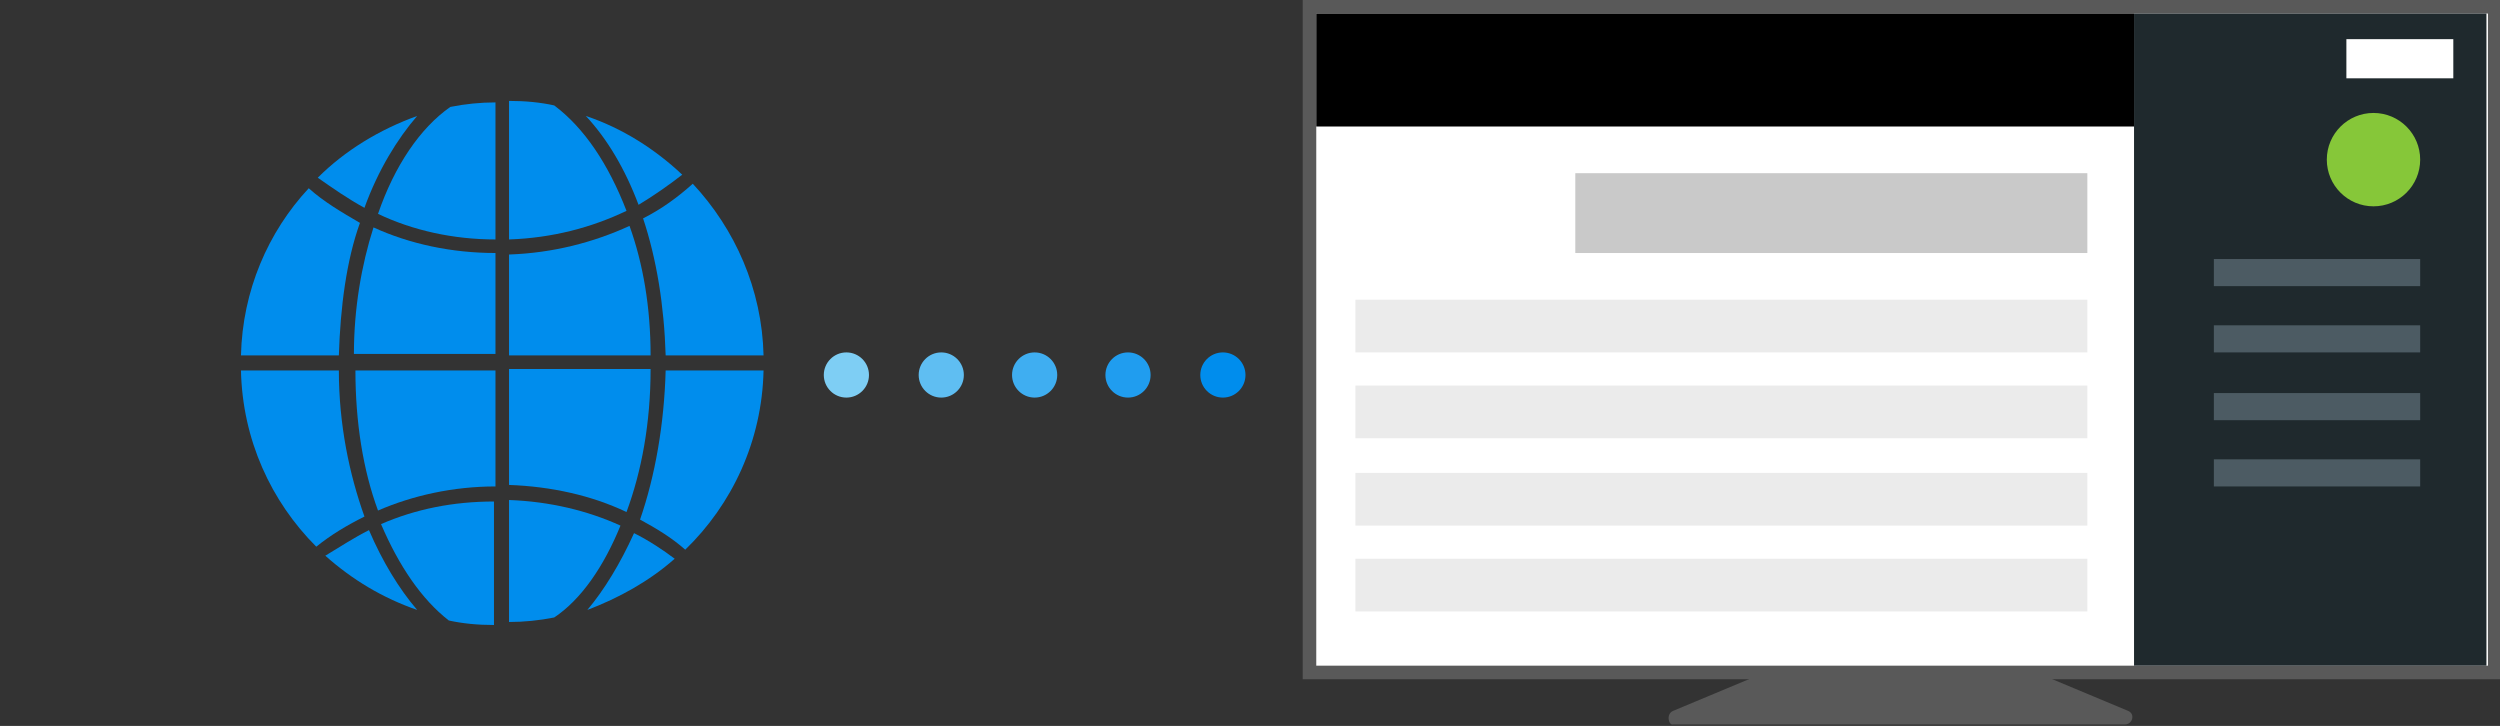 <?xml version="1.0" encoding="utf-8"?>
<!-- Generator: Adobe Illustrator 25.3.1, SVG Export Plug-In . SVG Version: 6.00 Build 0)  -->
<svg version="1.1" id="レイヤー_1" xmlns="http://www.w3.org/2000/svg" xmlns:xlink="http://www.w3.org/1999/xlink" x="0px"
	 y="0px" width="166px" height="48.2px" viewBox="0 0 166 48.2" style="enable-background:new 0 0 166 48.2;" xml:space="preserve">
<rect x="0" y="0" width="166" height="48.2" fill="#333333" stroke="none"/>
<style type="text/css">
	.st0{fill:#008DED;}
	.st1{fill:#209DEF;}
	.st2{fill:#3FAEF1;}
	.st3{fill:#5FBEF2;}
	.st4{fill:#7ECEF4;}
	.st5{fill:#595959;}
	.st6{fill:#FFFFFF;}
	.st7{fill:#1F292D;}
	.st8{fill:#C9C9C9;}
	.st9{fill:#4C5B63;}
	.st10{fill:#EBEBEB;}
	.st11{fill:#86C739;}
	.st12{fill:none;}
</style>
<g>
	<circle class="st0" cx="81.2" cy="24.9" r="1.5"/>
	<circle class="st1" cx="74.9" cy="24.9" r="1.5"/>
	<circle class="st2" cx="68.7" cy="24.9" r="1.5"/>
	<circle class="st3" cx="62.5" cy="24.9" r="1.5"/>
	<circle class="st4" cx="56.2" cy="24.9" r="1.5"/>
</g>
<g>
	<path class="st5" d="M111.1,48.1h30c0.5,0,0.7-0.7,0.2-0.9l-6.7-2.8h-16.8l-6.7,2.8C110.6,47.4,110.8,48.2,111.1,48.1z"/>
	<rect x="86.5" y="0" class="st5" width="79.5" height="45.1"/>
	<rect x="87.4" y="0.9" class="st6" width="77.8" height="43.3"/>
	<rect x="141.7" y="0.9" class="st7" width="23.4" height="43.3"/>
	<rect x="87.4" y="0.9" width="54.3" height="7.5"/>
	<rect x="104.6" y="11.5" class="st8" width="34" height="5.3"/>
	<rect x="155.8" y="2.6" class="st6" width="7.1" height="2.6"/>
	<rect x="147" y="17.2" class="st9" width="13.7" height="1.8"/>
	<rect x="147" y="21.6" class="st9" width="13.7" height="1.8"/>
	<rect x="147" y="26.1" class="st9" width="13.7" height="1.8"/>
	<rect x="147" y="30.5" class="st9" width="13.7" height="1.8"/>
	<rect x="90" y="19.9" class="st10" width="48.6" height="3.5"/>
	<rect x="90" y="25.6" class="st10" width="48.6" height="3.5"/>
	<rect x="90" y="31.4" class="st10" width="48.6" height="3.5"/>
	<rect x="90" y="37.1" class="st10" width="48.6" height="3.5"/>
	<circle class="st11" cx="157.6" cy="10.6" r="3.1"/>
</g>
<g>
	<path class="st0" d="M44.2,23.6h6.5c-0.1-4.4-1.9-8.4-4.7-11.4c-1,0.9-2.1,1.7-3.3,2.3C43.6,17.2,44.1,20.3,44.2,23.6z"/>
	<path class="st0" d="M23.9,14.8c-1.2-0.7-2.4-1.4-3.4-2.3c-2.7,2.9-4.4,6.8-4.5,11.1h6.5C22.6,20.4,23,17.3,23.9,14.8z"/>
	<path class="st0" d="M42.5,34.5c1.1,0.6,2.1,1.2,3,2c3.1-3,5.1-7.2,5.2-11.9h-6.5C44.1,28.2,43.5,31.6,42.5,34.5z"/>
	<path class="st0" d="M32.9,15.9V6.8c-1,0-2,0.1-3,0.3c-2,1.4-3.7,3.9-4.8,7.1C27.4,15.3,30.1,15.9,32.9,15.9L32.9,15.9z"/>
	<path class="st0" d="M45.3,11.6c-1.8-1.7-4-3.1-6.4-3.9c1.4,1.5,2.6,3.5,3.5,5.9C43.4,13,44.4,12.3,45.3,11.6z"/>
	<path class="st0" d="M27.7,7.7c-2.5,0.9-4.8,2.3-6.6,4.1c1,0.7,2,1.4,3.1,2C25.1,11.3,26.4,9.2,27.7,7.7z"/>
	<path class="st0" d="M39,40.5c2.1-0.8,4.1-1.9,5.8-3.4c-0.8-0.6-1.7-1.2-2.7-1.7C41.2,37.4,40.1,39.2,39,40.5z"/>
	<path class="st0" d="M36.8,7c-0.9-0.2-1.9-0.3-3-0.3v9.2c2.9-0.1,5.5-0.8,7.8-1.9C40.4,10.9,38.8,8.5,36.8,7z"/>
	<path class="st0" d="M43.2,24.5h-9.4v7.7c2.8,0.1,5.5,0.7,7.8,1.8C42.6,31.3,43.2,28.1,43.2,24.5z"/>
	<path class="st0" d="M23.5,23.5h9.4v-6.7c-2.9,0-5.7-0.6-8.1-1.7C24,17.6,23.5,20.5,23.5,23.5z"/>
	<path class="st0" d="M41.8,15c-2.4,1.1-5.1,1.8-8,1.9v6.7h9.4C43.2,20.4,42.7,17.5,41.8,15z"/>
	<path class="st0" d="M22.5,24.6L22.5,24.6l-6.5,0c0.1,4.6,2,8.7,5,11.7c1-0.8,2-1.4,3.2-2C23.2,31.5,22.5,28.2,22.5,24.6L22.5,24.6
		z"/>
	<path class="st0" d="M23.6,24.6c0,3.4,0.5,6.6,1.5,9.3c2.3-1,5-1.6,7.8-1.6v-7.7C32.9,24.6,23.5,24.6,23.6,24.6z"/>
	<path class="st0" d="M33.8,41.3c1,0,2-0.1,3-0.3c1.8-1.2,3.3-3.4,4.4-6.1c-2.2-1-4.7-1.6-7.4-1.7V41.3z"/>
	<path class="st0" d="M21.6,36.9c1.8,1.6,3.8,2.8,6.1,3.6c-1.2-1.4-2.3-3.2-3.2-5.3C23.5,35.7,22.6,36.3,21.6,36.9z"/>
	<path class="st0" d="M29.8,41.2c0.9,0.2,1.9,0.3,3,0.3v-8.2c-2.7,0-5.2,0.5-7.5,1.5C26.5,37.6,28,39.8,29.8,41.2z"/>
	<path class="st12" d="M24.3,34.2c-1.2,0.6-2.2,1.2-3.2,2c0.2,0.3,0.5,0.5,0.7,0.7c0.8-0.6,1.8-1.2,2.8-1.7c0.8,2.1,1.9,4,3.2,5.3
		c0.6,0.3,1.3,0.5,2,0.6c-1.8-1.3-3.3-3.5-4.4-6.3c2.3-0.9,4.8-1.5,7.5-1.5v8.2c0.2,0,0.4,0,0.5,0c0.2,0,0.4,0,0.5,0v-8.1
		c2.7,0.1,5.2,0.7,7.4,1.7c-1.1,2.7-2.7,4.8-4.4,6.1c0.7-0.2,1.3-0.4,2-0.6c1.3-1.3,2.3-3,3.2-5.1c1,0.4,1.9,1.1,2.7,1.7
		c0.2-0.3,0.5-0.5,0.7-0.7c-0.9-0.7-1.9-1.4-3-2c1-2.9,1.7-6.2,1.7-9.9h6.5c0-0.2,0-0.4,0-0.5c0-0.2,0-0.4,0-0.5h-6.5
		c0-3.3-0.5-6.4-1.4-9.1c1.2-0.7,2.3-1.4,3.3-2.3c-0.2-0.3-0.5-0.5-0.7-0.7c-0.9,0.7-1.8,1.4-2.9,2c-0.9-2.4-2.1-4.4-3.5-5.9
		c-0.7-0.3-1.3-0.5-2-0.6c2,1.4,3.6,3.8,4.7,6.9c-2.4,1.1-5,1.8-7.8,1.9V6.7c-0.2,0-0.4,0-0.5,0c-0.2,0-0.4,0-0.5,0v9.1
		c-2.8-0.1-5.5-0.6-7.8-1.7c1.2-3.2,2.8-5.7,4.8-7.1c-0.7,0.2-1.3,0.4-2,0.6c-1.5,1.5-2.7,3.6-3.6,6.1c-1.2-0.6-2.2-1.2-3.1-2
		c-0.3,0.2-0.5,0.5-0.7,0.7c1,0.9,2.1,1.7,3.4,2.3c-0.9,2.6-1.4,5.7-1.4,8.9H16c0,0.2,0,0.4,0,0.5c0,0.2,0,0.4,0,0.5h6.5
		C22.6,28.1,23.2,31.4,24.3,34.2z M33.8,24.6h9.4c0,3.5-0.6,6.8-1.6,9.5c-2.4-1.1-5-1.7-7.8-1.8V24.6z M33.8,23.6l0.1-6.8
		c2.9-0.1,5.6-0.7,8-1.9c0.8,2.6,1.3,5.5,1.3,8.7H33.8L33.8,23.6z M32.9,16.9l0,6.8h-9.4c0.1-3.1,0.5-6,1.3-8.5
		C27.2,16.2,30,16.9,32.9,16.9L32.9,16.9z M23.5,24.6h9.4v7.7c-2.8,0-5.4,0.6-7.8,1.6C24.1,31.2,23.5,28,23.5,24.6z"/>
</g>
</svg>
